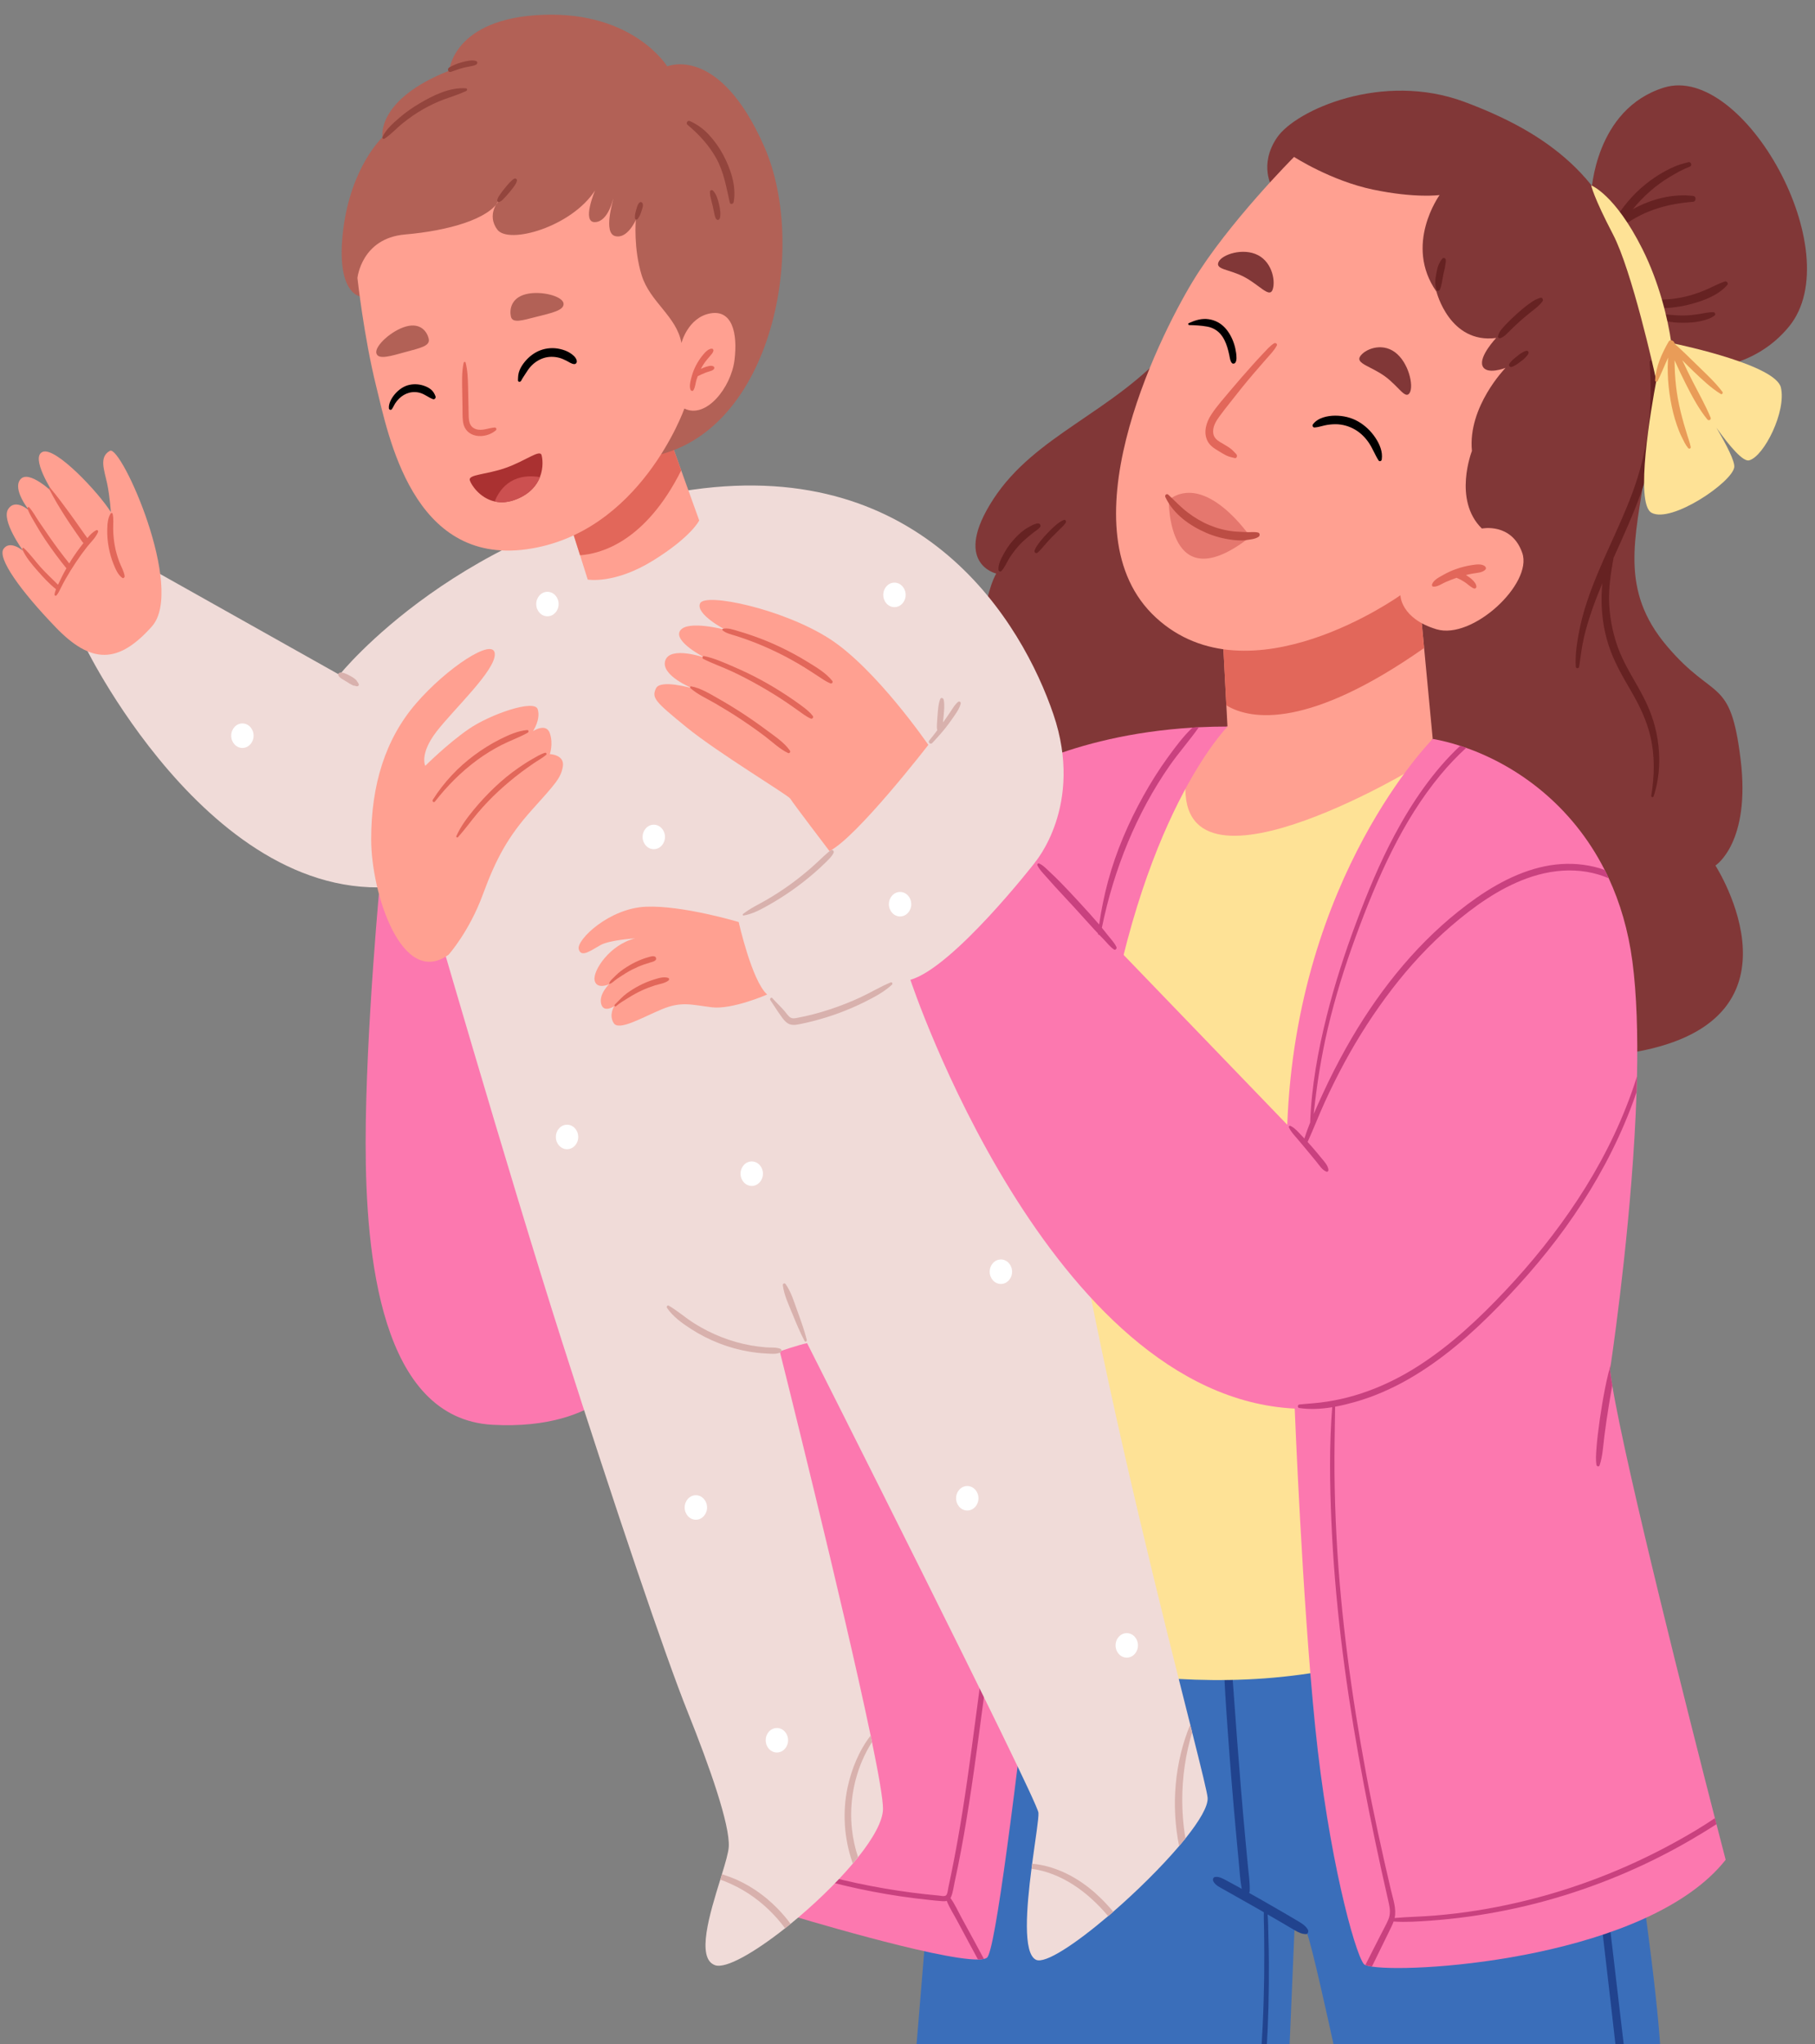 <svg width="119" height="134" viewBox="0 0 119 134" fill="none" xmlns="http://www.w3.org/2000/svg">
<rect x="0" y="0" width="119" height="134" fill="#808080" stroke="none"/>
<g id="Product Image Container">
<g id="Icon Container">
<path id="Vector" d="M84.534 134.471L84.871 126.527L84.879 126.327C84.879 126.327 85.368 126.594 85.614 126.594C85.633 126.594 85.664 126.654 85.706 126.765C86.043 127.696 87.039 132.202 87.532 134.471H108.877C108.349 125.965 104.695 105.089 104.695 105.089L102.559 105.255L102.097 105.29L80.506 106.97L80.239 106.989L62.208 108.392L60.057 134.471H84.534Z" fill="#3A6EBA"/>
<path id="Vector_2" d="M80.208 123.852C80.463 123.998 80.721 124.14 80.976 124.284C81.5 124.579 82.023 124.874 82.546 125.173C82.651 125.233 82.756 125.295 82.863 125.356C82.851 125.759 82.876 126.167 82.88 126.568C82.888 127.091 82.89 127.613 82.892 128.136C82.895 129.194 82.88 130.254 82.846 131.312C82.814 132.366 82.76 133.419 82.691 134.472H83.039C83.158 132.526 83.205 130.575 83.193 128.627C83.19 128.046 83.18 127.467 83.161 126.888C83.147 126.43 83.15 125.961 83.111 125.5C83.432 125.685 83.753 125.869 84.073 126.058C84.326 126.206 84.58 126.354 84.833 126.506C84.846 126.514 84.858 126.52 84.87 126.527C85.117 126.672 85.337 126.784 85.624 126.792C85.656 126.792 85.684 126.784 85.705 126.766C85.78 126.709 85.797 126.573 85.747 126.492C85.585 126.227 85.356 126.09 85.106 125.941C84.853 125.791 84.599 125.641 84.346 125.493C83.826 125.189 83.305 124.889 82.783 124.59C82.488 124.421 82.191 124.255 81.896 124.089C81.92 124.055 81.936 124.013 81.938 123.963C81.954 123.414 81.871 122.863 81.818 122.317C81.763 121.75 81.71 121.183 81.657 120.617C81.555 119.511 81.458 118.404 81.366 117.297C81.182 115.068 81.019 112.839 80.858 110.607C80.772 109.39 80.666 108.18 80.504 106.97C80.499 106.934 80.495 106.894 80.49 106.857C80.466 106.677 80.245 106.711 80.24 106.884C80.238 106.919 80.238 106.954 80.238 106.99C80.185 109.196 80.35 111.4 80.506 113.598C80.664 115.829 80.848 118.058 81.052 120.284C81.108 120.896 81.166 121.507 81.224 122.118C81.279 122.681 81.307 123.266 81.416 123.824C81.36 123.792 81.302 123.76 81.245 123.728C80.989 123.587 80.731 123.446 80.472 123.308C80.229 123.179 79.951 123.004 79.673 123.043C79.536 123.063 79.491 123.215 79.554 123.335C79.69 123.589 79.978 123.721 80.208 123.852Z" fill="#21438E"/>
<path id="Vector_3" d="M103.547 114.14C104.254 119.694 104.91 125.257 105.551 130.82C105.691 132.035 105.827 133.251 105.967 134.466H106.512C106.404 133.551 106.295 132.637 106.189 131.725C105.861 128.902 105.529 126.08 105.188 123.26C104.851 120.471 104.513 117.683 104.153 114.896C103.821 112.303 103.461 109.714 102.957 107.153C102.833 106.519 102.702 105.884 102.559 105.25L102.097 105.285C102.182 105.656 102.262 106.03 102.337 106.405C102.854 108.96 103.217 111.549 103.547 114.14Z" fill="#21438E"/>
</g>
<g id="Icon Container_2">
<path id="Vector_4" d="M83.42 12.301C83.42 12.301 82.502 10.829 83.725 9.022C84.949 7.215 90.637 4.672 96.019 6.68C101.401 8.688 105.499 11.632 107.089 17.79C108.679 23.947 108.557 26.222 107.884 30.773C107.211 35.324 106.171 38.67 109.29 42.351C112.41 46.031 113.449 44.291 114.122 49.779C114.795 55.267 112.471 56.739 112.471 56.739C112.471 56.739 119.198 67.18 106.661 69.053C94.123 70.927 64.277 53.527 64.277 53.527C64.277 53.527 63.42 41.079 65.316 37.599C65.316 37.599 62.381 36.93 65.133 32.714C67.885 28.497 72.9 27.092 76.753 22.742C80.606 18.391 83.42 12.301 83.42 12.301Z" fill="#813737"/>
<path id="Vector_5" d="M104.336 12.633C104.336 12.633 104.551 7.147 109.106 5.739C114.305 4.133 121.271 16.538 117.302 21.4C113.204 26.419 105.131 23.34 105.131 23.34L104.336 12.633Z" fill="#813737"/>
<path id="Vector_6" d="M101.02 19.521C100.721 19.59 100.458 19.765 100.205 19.951C99.944 20.143 99.695 20.357 99.451 20.574C99.212 20.788 98.979 21.01 98.756 21.244C98.543 21.468 98.296 21.713 98.215 22.035C98.191 22.132 98.293 22.195 98.366 22.17C98.64 22.076 98.859 21.811 99.068 21.608C99.292 21.392 99.517 21.177 99.75 20.973C99.977 20.773 100.211 20.585 100.446 20.398C100.69 20.205 100.948 20.011 101.134 19.752C101.197 19.664 101.135 19.496 101.02 19.521Z" fill="#662222"/>
<path id="Vector_7" d="M94.792 17.038C94.784 16.935 94.661 16.866 94.585 16.937C94.516 17.003 94.464 17.072 94.422 17.16C94.388 17.231 94.346 17.299 94.317 17.372C94.249 17.544 94.209 17.731 94.174 17.913C94.107 18.259 94.057 18.641 94.177 18.977C94.216 19.089 94.361 19.09 94.407 18.984C94.537 18.679 94.561 18.339 94.629 18.013C94.662 17.856 94.7 17.701 94.735 17.545C94.753 17.467 94.754 17.389 94.771 17.311C94.792 17.219 94.799 17.131 94.792 17.038Z" fill="#662222"/>
<path id="Vector_8" d="M100.093 22.996C100.038 23.007 99.978 23.017 99.927 23.044C99.896 23.061 99.865 23.082 99.834 23.101C99.832 23.102 99.823 23.107 99.819 23.109C99.808 23.114 99.796 23.119 99.785 23.125C99.675 23.181 99.573 23.265 99.475 23.344C99.296 23.489 99.095 23.638 98.967 23.841C98.894 23.958 98.99 24.09 99.11 24.054C99.328 23.99 99.525 23.83 99.711 23.693C99.808 23.622 99.911 23.547 99.993 23.454C100.029 23.414 100.057 23.389 100.101 23.344C100.147 23.295 100.178 23.235 100.21 23.175C100.253 23.094 100.174 22.98 100.093 22.996Z" fill="#662222"/>
<path id="Vector_9" d="M108.74 48.922C108.622 47.785 108.288 46.75 107.781 45.752C107.279 44.764 106.657 43.848 106.225 42.818C105.802 41.81 105.564 40.712 105.507 39.605C105.454 38.568 105.612 37.578 105.79 36.576C105.818 36.513 105.846 36.45 105.875 36.387C106.985 33.93 108.111 31.484 108.502 28.747C108.619 27.926 108.672 27.089 108.664 26.259C108.655 25.402 108.541 24.567 108.374 23.731C108.345 23.584 108.143 23.596 108.156 23.754C108.269 25.239 108.242 26.772 108.048 28.248C107.862 29.657 107.508 31.013 107.019 32.331C106.119 34.758 104.854 37.007 104.041 39.476C103.819 40.149 103.634 40.841 103.506 41.543C103.377 42.249 103.272 42.975 103.315 43.696C103.323 43.836 103.517 43.84 103.537 43.704C103.632 43.061 103.704 42.416 103.851 41.784C103.995 41.162 104.184 40.557 104.392 39.957C104.594 39.373 104.821 38.801 105.06 38.234C105.034 38.485 105.017 38.736 105.01 38.984C104.976 40.094 105.12 41.202 105.453 42.252C105.793 43.331 106.353 44.292 106.91 45.248C107.47 46.209 107.958 47.193 108.215 48.305C108.511 49.592 108.473 50.866 108.266 52.163C108.251 52.256 108.38 52.302 108.412 52.211C108.772 51.184 108.854 50.008 108.74 48.922Z" fill="#662222"/>
<path id="Vector_10" d="M68.063 34.31C67.889 34.322 67.746 34.395 67.592 34.475C67.434 34.557 67.282 34.642 67.137 34.749C66.861 34.952 66.611 35.205 66.383 35.469C66.154 35.736 65.961 36.027 65.79 36.342C65.634 36.63 65.439 37.003 65.461 37.349C65.467 37.44 65.582 37.508 65.65 37.44C65.868 37.22 65.996 36.884 66.162 36.616C66.338 36.335 66.538 36.067 66.753 35.821C66.959 35.584 67.19 35.377 67.428 35.181C67.555 35.077 67.681 34.967 67.813 34.871C67.947 34.773 68.073 34.689 68.188 34.562C68.279 34.461 68.175 34.302 68.063 34.31Z" fill="#662222"/>
<path id="Vector_11" d="M69.747 34.085C69.543 34.166 69.35 34.314 69.18 34.461C69.002 34.615 68.835 34.781 68.672 34.954C68.518 35.117 68.365 35.286 68.224 35.464C68.076 35.652 67.924 35.843 67.835 36.073C67.787 36.196 67.919 36.314 68.019 36.235C68.196 36.096 68.336 35.91 68.486 35.739C68.632 35.572 68.778 35.406 68.931 35.248C69.084 35.09 69.241 34.936 69.398 34.783C69.562 34.625 69.739 34.461 69.872 34.272C69.939 34.177 69.85 34.044 69.747 34.085Z" fill="#662222"/>
<path id="Vector_12" d="M111.026 12.847C109.672 12.682 108.28 13.043 107.054 13.715C107.399 13.289 107.777 12.896 108.187 12.538C108.577 12.197 108.994 11.889 109.431 11.625C109.862 11.364 110.328 11.099 110.793 10.923C110.969 10.856 110.865 10.579 110.691 10.632C110.428 10.711 110.162 10.769 109.904 10.871C109.67 10.964 109.441 11.077 109.217 11.197C108.748 11.449 108.301 11.745 107.881 12.084C107.041 12.763 106.322 13.626 105.768 14.592C105.613 14.863 105.875 15.235 106.143 15.019C106.846 14.455 107.624 14.022 108.455 13.733C109.297 13.44 110.135 13.3 111.015 13.227C111.211 13.211 111.226 12.871 111.026 12.847Z" fill="#662222"/>
<path id="Vector_13" d="M113.09 18.452C112.701 18.578 112.326 18.785 111.95 18.951C111.568 19.12 111.175 19.264 110.776 19.375C110.388 19.483 109.99 19.555 109.592 19.601C109.212 19.644 108.755 19.592 108.42 19.811C108.358 19.852 108.36 19.966 108.416 20.01C108.74 20.264 109.227 20.198 109.607 20.164C110.054 20.124 110.494 20.037 110.928 19.918C111.729 19.698 112.661 19.355 113.245 18.684C113.347 18.568 113.207 18.414 113.09 18.452Z" fill="#662222"/>
<path id="Vector_14" d="M112.333 20.463C112.02 20.461 111.698 20.545 111.387 20.59C111.08 20.636 110.773 20.672 110.463 20.68C110.148 20.688 109.835 20.672 109.522 20.64C109.222 20.608 108.909 20.556 108.607 20.595C108.553 20.602 108.526 20.684 108.573 20.722C109.084 21.137 109.86 21.162 110.471 21.156C110.813 21.153 111.161 21.128 111.497 21.053C111.809 20.983 112.147 20.889 112.412 20.689C112.514 20.613 112.438 20.464 112.333 20.463Z" fill="#662222"/>
</g>
<g id="Icon Container_3">
<path id="Vector_15" d="M93.934 48.423C93.934 48.423 90.346 55.117 83.985 57.257C77.625 59.4 71.673 50.832 80.478 47.62L80.406 46.237L80.152 41.373L92.956 38.073L93.372 42.483L93.934 48.423Z" fill="#FFA091"/>
<path id="Vector_16" d="M93.369 42.482C85.858 47.754 82.043 47.238 80.403 46.237L80.15 41.373L92.953 38.073L93.369 42.482Z" fill="#E2675A"/>
</g>
<path id="Vector_17" d="M64.821 107.723C64.821 107.723 78.398 112.676 91.364 108.393L92.343 50.57C92.343 50.57 75.218 60.743 78.031 49.499C78.031 49.499 72.772 55.389 70.815 69.844C68.858 84.3 64.821 107.723 64.821 107.723Z" fill="#FEE296"/>
<path id="Vector_18" d="M80.486 47.629C80.486 47.629 74.615 53.519 72.29 69.715C69.966 85.91 65.809 127.538 64.708 128.339C64.661 128.375 64.595 128.399 64.511 128.419C64.408 128.442 64.277 128.454 64.124 128.456C61.462 128.489 51.742 125.529 51.742 125.529L51.54 122.527L51.517 122.195L48.928 83.635L65.441 51.244C65.441 51.244 69.979 48.196 78.204 47.698C78.34 47.689 78.477 47.682 78.616 47.675C79.219 47.645 79.844 47.629 80.486 47.629Z" fill="#FC78AF"/>
<path id="Vector_19" d="M65.853 102.255C65.821 102.61 65.768 102.954 65.711 103.306C65.484 104.715 65.232 106.121 65.024 107.533C64.816 108.948 64.627 110.366 64.44 111.784C64.064 114.619 63.692 117.455 63.2 120.268C63.077 120.964 62.95 121.658 62.808 122.351C62.739 122.697 62.666 123.041 62.59 123.386C62.522 123.697 62.482 124.052 62.361 124.343C62.348 124.373 62.334 124.401 62.317 124.426C62.612 124.832 62.83 125.332 63.072 125.771C63.347 126.271 63.62 126.771 63.891 127.271C64.096 127.652 64.302 128.034 64.507 128.413C64.404 128.436 64.273 128.449 64.12 128.451C63.942 128.122 63.763 127.793 63.586 127.463C63.308 126.949 63.032 126.434 62.758 125.918C62.532 125.494 62.252 125.067 62.072 124.609C61.994 124.634 61.909 124.639 61.818 124.634C61.512 124.616 61.205 124.579 60.9 124.547C60.285 124.484 59.67 124.406 59.059 124.316C56.583 123.951 54.135 123.37 51.741 122.589C51.673 122.566 51.604 122.545 51.536 122.522L51.513 122.19C51.888 122.313 52.265 122.432 52.643 122.545C54.98 123.243 57.365 123.753 59.772 124.067C60.361 124.143 60.952 124.208 61.542 124.262C61.672 124.274 61.904 124.341 62.022 124.253C62.023 124.251 62.026 124.249 62.028 124.248C62.042 124.235 62.057 124.219 62.068 124.2C62.136 124.076 62.147 123.882 62.178 123.743C62.25 123.411 62.32 123.08 62.386 122.748C62.662 121.392 62.904 120.03 63.12 118.662C63.554 115.922 63.895 113.167 64.265 110.416C64.449 109.042 64.641 107.668 64.855 106.298C64.964 105.598 65.076 104.901 65.201 104.205C65.322 103.525 65.445 102.845 65.65 102.188C65.692 102.055 65.866 102.129 65.853 102.255Z" fill="#C9417F"/>
<path id="Vector_20" d="M24.951 57.395C24.951 57.395 23.973 67.568 23.973 74.93C23.973 82.291 24.951 92.999 32.29 93.401C39.63 93.802 41.464 89.653 41.464 89.653L31.19 57.797L24.951 57.395Z" fill="#FC78AF"/>
<path id="Vector_21" d="M77.726 120.516C77.595 120.679 77.456 120.847 77.311 121.016C76.129 122.406 74.535 123.978 72.989 125.324C72.877 125.421 72.766 125.516 72.655 125.61C70.51 127.436 68.518 128.762 67.923 128.472C67.053 128.05 67.301 125.055 67.63 122.501C67.643 122.392 67.658 122.282 67.672 122.175C67.887 120.557 68.116 119.176 68.085 118.835C68.005 117.943 52.918 88.051 52.918 88.051C52.429 88.139 51.125 88.586 51.125 88.586C51.125 88.586 55.29 105.168 57.085 113.781C57.116 113.925 57.145 114.067 57.174 114.206C57.616 116.359 57.893 117.954 57.893 118.568C57.893 119.372 57.246 120.514 56.262 121.749C56.152 121.886 56.037 122.026 55.918 122.165C54.78 123.513 53.289 124.935 51.833 126.12C51.712 126.219 51.593 126.316 51.471 126.411C49.467 127.995 47.595 129.076 46.885 128.829C45.621 128.391 46.539 125.431 47.224 123.22C47.261 123.098 47.298 122.98 47.332 122.863C47.571 122.086 47.76 121.434 47.781 121.065C47.863 119.638 46.557 115.891 45.09 112.231C43.621 108.574 40.36 98.937 36.854 87.96C33.347 76.984 27.802 57.8 27.802 57.8C14.674 61.012 5.621 42.453 5.621 42.453L10.189 37.455L22.258 44.236C22.258 44.236 30.248 34.242 45.416 32.102C60.584 29.959 67.027 40.845 69.065 46.825C71.104 52.803 67.842 56.551 67.842 56.551C67.842 56.551 68.402 68.479 70.941 82.026C73.11 93.606 76.338 106.302 78.037 113.054V113.056C78.081 113.229 78.123 113.399 78.165 113.565C78.77 115.975 79.154 117.529 79.177 117.854C79.217 118.406 78.639 119.377 77.726 120.516Z" fill="#F0DBD8"/>
<path id="Vector_22" d="M48.433 60.444C48.433 60.444 49.289 64.292 50.298 65.196C50.298 65.196 48.005 66.2 46.66 66.032C45.314 65.865 44.672 65.631 43.387 66.166C42.103 66.701 40.574 67.605 40.238 67.07C39.901 66.534 40.268 65.965 40.268 65.965C40.268 65.965 39.565 66.434 39.412 65.798C39.259 65.162 39.932 64.526 39.932 64.526C39.932 64.526 39.106 64.894 38.984 64.259C38.862 63.623 39.993 61.916 41.644 61.515C41.644 61.515 39.993 61.615 39.381 61.95C38.77 62.285 38.097 62.82 37.944 62.218C37.791 61.615 39.932 59.541 42.348 59.44C44.764 59.34 48.433 60.444 48.433 60.444Z" fill="#FFA091"/>
<path id="Vector_23" d="M29.412 62.586C29.412 62.586 30.758 61.08 31.645 58.671C32.531 56.261 33.327 54.823 34.855 53.116C36.384 51.41 36.782 51.008 36.904 50.239C37.027 49.469 36.048 49.435 36.048 49.435C36.048 49.435 36.292 48.766 36.048 48.064C35.803 47.361 34.947 47.93 34.947 47.93C34.947 47.93 35.467 47.16 35.253 46.491C35.039 45.821 32.134 46.825 30.727 47.796C29.32 48.766 27.883 50.205 27.883 50.205C27.883 50.205 27.486 49.435 28.617 47.963C29.749 46.491 32.532 43.914 32.44 42.843C32.348 41.773 29.29 43.78 27.272 46.123C25.253 48.465 24.336 51.477 24.336 55.023C24.336 58.571 26.354 64.794 29.412 62.586Z" fill="#FFA091"/>
<path id="Vector_24" d="M113.143 121.919C108.126 128.267 93.04 129.383 89.953 128.922C89.762 128.893 89.617 128.858 89.523 128.819C89.47 128.796 89.433 128.773 89.413 128.747C88.802 127.943 87.09 121.653 86.232 113.22C85.377 104.787 84.888 92.34 84.888 92.34C68.742 91.536 59.69 64.231 59.69 64.231C62.502 63.428 67.845 56.558 67.845 56.558L68.038 56.759L73.218 62.131L84.399 73.734C85.011 57.406 93.939 48.438 93.939 48.438C94.523 48.543 95.127 48.696 95.742 48.895C95.872 48.935 96.003 48.98 96.134 49.028C99.478 50.207 103.054 52.773 105.214 57.035C105.306 57.213 105.393 57.395 105.478 57.579C106.214 59.168 106.757 60.978 107.028 63.027C107.315 65.194 107.386 67.817 107.33 70.564C107.33 70.566 107.33 70.566 107.33 70.566C107.322 70.909 107.312 71.255 107.301 71.603C107.05 79.276 105.887 87.573 105.616 89.419C105.616 89.419 105.616 89.421 105.616 89.422C105.579 89.666 105.559 89.797 105.559 89.797C105.591 90.083 105.643 90.429 105.709 90.83C106.649 96.46 110.772 112.708 112.439 119.196C112.475 119.332 112.509 119.463 112.541 119.59C112.917 121.049 113.143 121.919 113.143 121.919Z" fill="#FC78AF"/>
<path id="Vector_25" d="M84.846 10.287C84.846 10.287 87.251 11.849 90.024 12.429C92.796 13.009 94.387 12.786 94.387 12.786C94.387 12.786 92.022 16.043 94.183 19.121C94.183 19.121 95.039 22.557 98.097 22.155C98.097 22.155 96.955 23.36 97.2 23.984C97.444 24.609 98.708 24.118 98.708 24.118C98.708 24.118 96.221 26.661 96.507 29.561C96.507 29.561 95.243 32.774 97.159 34.648C97.159 34.648 99.116 34.246 99.809 36.254C100.502 38.261 96.547 41.964 94.182 41.251C91.818 40.537 91.818 39.02 91.818 39.02C91.818 39.02 81.91 46.114 75.794 40.492C69.678 34.871 75.875 22.289 78.199 18.452C80.524 14.615 84.846 10.287 84.846 10.287Z" fill="#FFA091"/>
<path id="Vector_26" d="M54.383 55.791C54.383 55.791 51.937 52.579 51.815 52.356C51.692 52.133 47.085 49.367 45.005 47.671C42.926 45.976 42.722 45.753 43.007 45.128C43.293 44.504 45.413 45.128 45.413 45.128C45.413 45.128 43.293 44.281 43.619 43.299C43.945 42.318 46.228 43.12 46.228 43.12C46.228 43.12 44.108 42.05 44.598 41.336C45.087 40.622 47.574 41.291 47.574 41.291C47.574 41.291 45.576 40.265 45.902 39.551C46.228 38.837 51.325 39.908 54.383 41.871C57.441 43.834 60.866 48.831 60.866 48.831C60.866 48.831 56.177 54.899 54.383 55.791Z" fill="#FFA091"/>
<path id="Vector_27" d="M23.519 44.841C23.491 44.782 23.463 44.729 23.42 44.681C23.415 44.675 23.414 44.673 23.413 44.673C23.396 44.646 23.388 44.619 23.367 44.596C23.344 44.569 23.318 44.549 23.292 44.526C23.191 44.435 23.072 44.369 22.956 44.304C22.85 44.247 22.746 44.193 22.634 44.152C22.572 44.129 22.511 44.108 22.447 44.095C22.413 44.088 22.38 44.086 22.346 44.085C22.291 44.083 22.257 44.101 22.209 44.132C22.174 44.154 22.169 44.206 22.179 44.244C22.218 44.39 22.364 44.467 22.476 44.539C22.575 44.602 22.675 44.66 22.775 44.72C22.874 44.78 22.969 44.849 23.074 44.896C23.1 44.908 23.124 44.924 23.15 44.934C23.181 44.95 23.214 44.955 23.248 44.952C23.256 44.952 23.26 44.952 23.263 44.952C23.287 44.96 23.32 44.977 23.331 44.979C23.357 44.985 23.383 44.987 23.408 44.99C23.476 44.997 23.557 44.921 23.519 44.841Z" fill="#D8B1AD"/>
<path id="Vector_28" d="M54.501 55.728C54.377 55.788 54.273 55.899 54.166 55.989C54.047 56.088 53.934 56.199 53.821 56.305C53.609 56.503 53.398 56.701 53.181 56.891C52.719 57.293 52.24 57.673 51.746 58.028C51.256 58.38 50.75 58.705 50.231 59.005C49.721 59.301 49.185 59.545 48.717 59.916C48.677 59.947 48.702 60.026 48.753 60.017C49.333 59.922 49.865 59.63 50.385 59.339C50.914 59.042 51.43 58.716 51.93 58.364C52.437 58.008 52.927 57.624 53.399 57.214C53.634 57.009 53.868 56.8 54.09 56.578C54.282 56.387 54.54 56.162 54.656 55.906C54.701 55.804 54.597 55.683 54.501 55.728Z" fill="#D8B1AD"/>
<path id="Vector_29" d="M62.821 46.009C62.624 46.168 62.49 46.393 62.348 46.61C62.199 46.836 62.046 47.058 61.888 47.276C61.868 47.303 61.848 47.331 61.828 47.358C61.843 47.214 61.857 47.071 61.869 46.927C61.897 46.586 61.943 46.21 61.874 45.874C61.85 45.755 61.695 45.699 61.643 45.833C61.518 46.155 61.5 46.53 61.471 46.876C61.457 47.047 61.445 47.218 61.435 47.389C61.425 47.553 61.416 47.714 61.452 47.872C61.282 48.1 61.109 48.325 60.928 48.541C60.818 48.671 61.01 48.828 61.121 48.71C61.487 48.318 61.844 47.927 62.167 47.492C62.323 47.282 62.475 47.068 62.621 46.85C62.774 46.624 62.926 46.396 62.988 46.121C63.011 46.02 62.891 45.952 62.821 46.009Z" fill="#D8B1AD"/>
<path id="Vector_30" d="M58.402 64.4C57.731 64.674 57.098 65.061 56.439 65.369C55.776 65.679 55.096 65.944 54.406 66.172C53.709 66.403 53.001 66.587 52.284 66.723C52.128 66.752 51.959 66.793 51.815 66.697C51.666 66.598 51.548 66.407 51.43 66.271C51.174 65.978 50.894 65.716 50.634 65.429C50.562 65.35 50.445 65.477 50.506 65.564C50.7 65.84 50.872 66.132 51.068 66.408C51.233 66.64 51.405 66.925 51.641 67.079C51.873 67.229 52.14 67.193 52.394 67.145C52.69 67.089 52.984 67.02 53.277 66.946C54.456 66.648 55.601 66.227 56.702 65.677C57.317 65.37 57.959 65.033 58.479 64.553C58.547 64.491 58.491 64.364 58.402 64.4Z" fill="#D8B1AD"/>
<path id="Vector_31" d="M52.896 87.828C52.729 87.184 52.508 86.566 52.281 85.945C52.065 85.352 51.868 84.681 51.505 84.175C51.447 84.094 51.313 84.14 51.326 84.251C51.405 84.898 51.711 85.529 51.951 86.122C52.198 86.731 52.45 87.334 52.754 87.913C52.803 88.007 52.919 87.918 52.896 87.828Z" fill="#D8B1AD"/>
<path id="Vector_32" d="M51.169 88.422C50.877 88.306 50.523 88.352 50.215 88.325C49.883 88.296 49.551 88.256 49.221 88.197C48.568 88.081 47.925 87.897 47.302 87.654C46.683 87.412 46.086 87.109 45.516 86.75C44.945 86.391 44.423 85.927 43.843 85.59C43.761 85.542 43.682 85.663 43.733 85.739C44.123 86.318 44.736 86.751 45.296 87.114C45.889 87.499 46.52 87.817 47.169 88.069C47.815 88.319 48.482 88.501 49.159 88.613C49.489 88.668 49.822 88.708 50.156 88.723C50.47 88.738 50.866 88.8 51.162 88.663C51.252 88.623 51.271 88.462 51.169 88.422Z" fill="#D8B1AD"/>
<path id="Vector_33" d="M51.835 126.119C51.714 126.218 51.594 126.315 51.473 126.411C50.811 125.508 49.993 124.736 49.086 124.141C48.586 123.813 48.053 123.541 47.506 123.322C47.413 123.285 47.319 123.251 47.225 123.22C47.263 123.098 47.3 122.98 47.334 122.863C47.508 122.918 47.681 122.978 47.847 123.04C49.004 123.469 50.082 124.193 50.971 125.106C51.281 125.422 51.57 125.759 51.835 126.119Z" fill="#D8B1AD"/>
<path id="Vector_34" d="M56.523 115.434C55.929 116.833 55.691 118.394 55.86 119.927C55.928 120.547 56.063 121.156 56.257 121.744C56.147 121.882 56.033 122.022 55.913 122.161C55.9 122.122 55.887 122.083 55.874 122.046C55.345 120.505 55.229 118.799 55.568 117.191C55.826 115.969 56.331 114.747 57.08 113.776C57.111 113.921 57.14 114.062 57.169 114.201C56.925 114.594 56.706 115.003 56.523 115.434Z" fill="#D8B1AD"/>
<path id="Vector_35" d="M72.995 125.329C72.883 125.426 72.772 125.521 72.66 125.615C71.314 124.015 69.603 122.777 67.636 122.507C67.649 122.397 67.664 122.288 67.678 122.18C68.035 122.208 68.388 122.272 68.737 122.371C70.033 122.733 71.201 123.48 72.191 124.455C72.472 124.73 72.74 125.023 72.995 125.329Z" fill="#D8B1AD"/>
<path id="Vector_36" d="M77.882 114.639C77.553 116.114 77.442 117.659 77.56 119.173C77.594 119.623 77.648 120.072 77.724 120.517C77.594 120.679 77.455 120.847 77.309 121.017C76.77 118.35 77.014 115.538 78.036 113.057C78.079 113.23 78.121 113.4 78.163 113.566C78.055 113.921 77.963 114.279 77.882 114.639Z" fill="#D8B1AD"/>
<path id="Vector_37" d="M35.735 49.349C35.424 49.441 35.121 49.635 34.836 49.797C34.55 49.96 34.273 50.143 34.002 50.331C33.45 50.713 32.929 51.14 32.436 51.608C31.95 52.07 31.488 52.564 31.057 53.087C30.633 53.602 30.2 54.181 29.922 54.808C29.889 54.883 29.982 54.931 30.029 54.879C30.478 54.382 30.876 53.822 31.308 53.308C31.74 52.795 32.202 52.312 32.689 51.862C33.17 51.419 33.672 51 34.19 50.609C34.444 50.418 34.705 50.238 34.965 50.056C35.239 49.865 35.548 49.705 35.804 49.488C35.873 49.43 35.812 49.326 35.735 49.349Z" fill="#E2675A"/>
<path id="Vector_38" d="M34.565 47.858C33.946 47.908 33.324 48.191 32.762 48.474C32.184 48.766 31.627 49.115 31.1 49.505C30.042 50.288 29.107 51.276 28.379 52.426C28.315 52.528 28.442 52.643 28.517 52.547C29.324 51.511 30.246 50.591 31.279 49.829C31.791 49.451 32.329 49.121 32.889 48.835C33.451 48.547 34.054 48.341 34.602 48.031C34.681 47.987 34.663 47.85 34.565 47.858Z" fill="#E2675A"/>
<path id="Vector_39" d="M42.941 62.71C42.81 62.654 42.674 62.703 42.542 62.738C42.391 62.778 42.244 62.827 42.098 62.883C41.815 62.993 41.537 63.123 41.273 63.281C41.021 63.431 40.767 63.595 40.542 63.79C40.42 63.895 40.309 64.015 40.193 64.126C40.094 64.22 39.988 64.315 39.943 64.454C39.934 64.481 39.955 64.503 39.979 64.496C40.102 64.462 40.2 64.367 40.3 64.285C40.417 64.187 40.543 64.108 40.67 64.026C40.919 63.864 41.164 63.704 41.427 63.571C41.678 63.444 41.933 63.329 42.196 63.236C42.335 63.187 42.476 63.143 42.617 63.101C42.752 63.06 42.889 63.041 42.991 62.931C43.05 62.867 43.013 62.741 42.941 62.71Z" fill="#E2675A"/>
<path id="Vector_40" d="M43.821 64.111C43.534 64.005 43.18 64.12 42.9 64.206C42.573 64.306 42.257 64.435 41.95 64.592C41.657 64.743 41.375 64.916 41.106 65.111C40.812 65.324 40.571 65.598 40.312 65.855C40.254 65.912 40.322 66.019 40.385 65.964C40.636 65.746 40.924 65.585 41.2 65.411C41.482 65.234 41.771 65.073 42.07 64.934C42.355 64.803 42.648 64.69 42.944 64.596C43.228 64.506 43.594 64.466 43.836 64.272C43.885 64.234 43.883 64.135 43.821 64.111Z" fill="#E2675A"/>
<path id="Vector_41" d="M51.79 49.206C51.405 48.659 50.813 48.279 50.298 47.893C49.785 47.509 49.262 47.141 48.728 46.792C48.188 46.438 47.637 46.101 47.077 45.785C46.528 45.475 45.929 45.102 45.314 44.994C45.255 44.984 45.221 45.068 45.267 45.109C45.737 45.529 46.337 45.789 46.87 46.099C47.427 46.423 47.978 46.757 48.518 47.114C49.065 47.476 49.604 47.853 50.13 48.25C50.632 48.627 51.111 49.103 51.672 49.366C51.759 49.407 51.85 49.291 51.79 49.206Z" fill="#E2675A"/>
<path id="Vector_42" d="M53.291 46.935C53.084 46.661 52.795 46.442 52.527 46.245C52.247 46.038 51.962 45.839 51.673 45.648C51.102 45.27 50.518 44.913 49.92 44.588C49.322 44.263 48.708 43.971 48.087 43.703C47.463 43.434 46.819 43.143 46.158 43.007C46.057 42.986 46.016 43.147 46.108 43.193C46.711 43.499 47.352 43.718 47.965 44.004C48.57 44.285 49.161 44.595 49.745 44.924C50.335 45.258 50.916 45.61 51.483 45.991C51.767 46.182 52.048 46.38 52.328 46.579C52.593 46.767 52.868 46.983 53.164 47.108C53.255 47.146 53.361 47.029 53.291 46.935Z" fill="#E2675A"/>
<path id="Vector_43" d="M54.569 44.635C54.14 44.098 53.511 43.738 52.95 43.391C52.375 43.035 51.781 42.715 51.175 42.426C50.57 42.136 49.949 41.885 49.319 41.665C49.013 41.558 48.705 41.459 48.395 41.37C48.075 41.277 47.737 41.148 47.403 41.22C47.362 41.229 47.337 41.289 47.376 41.321C47.62 41.523 47.919 41.582 48.207 41.672C48.534 41.774 48.859 41.886 49.181 42.005C49.795 42.234 50.398 42.496 50.991 42.785C51.584 43.074 52.163 43.395 52.729 43.743C53.017 43.921 53.3 44.107 53.584 44.292C53.866 44.477 54.138 44.673 54.446 44.801C54.533 44.837 54.64 44.724 54.569 44.635Z" fill="#E2675A"/>
<path id="Vector_44" d="M76.686 50.195C74.512 53.313 73.025 56.996 72.243 60.82C72.382 60.989 72.517 61.161 72.653 61.332C72.842 61.572 73.068 61.802 73.2 62.085C73.245 62.18 73.127 62.304 73.043 62.247C72.795 62.085 72.598 61.827 72.391 61.61C72.288 61.502 72.183 61.394 72.08 61.288C72.031 61.29 71.983 61.255 71.986 61.188C71.898 61.096 71.809 61.002 71.723 60.908C71.302 60.451 70.889 59.985 70.468 59.524C70.038 59.056 69.603 58.593 69.171 58.123C68.968 57.901 68.766 57.676 68.568 57.447C68.376 57.228 68.137 56.998 68.017 56.721C67.985 56.645 68.068 56.58 68.129 56.605C68.392 56.716 68.623 56.97 68.834 57.166C69.071 57.385 69.3 57.609 69.528 57.841C69.962 58.282 70.385 58.74 70.806 59.197C71.232 59.66 71.655 60.124 72.065 60.605C72.206 59.649 72.394 58.712 72.646 57.777C73.177 55.81 73.994 53.917 74.969 52.169C75.458 51.291 75.993 50.441 76.578 49.636C77.073 48.954 77.587 48.262 78.193 47.691C78.329 47.683 78.466 47.675 78.605 47.669C77.997 48.537 77.295 49.323 76.686 50.195Z" fill="#C9417F"/>
<path id="Vector_45" d="M105.475 57.574C105.252 57.482 105.027 57.397 104.796 57.329C104.297 57.18 103.782 57.097 103.267 57.071C102.189 57.015 101.108 57.216 100.088 57.589C98.271 58.255 96.628 59.423 95.131 60.716C93.714 61.94 92.426 63.33 91.266 64.842C90.107 66.352 89.058 67.975 88.141 69.672C87.686 70.511 87.262 71.369 86.862 72.242C86.466 73.107 86.127 73.999 85.732 74.862C85.812 74.951 85.893 75.039 85.971 75.127C86.19 75.378 86.406 75.631 86.615 75.89C86.789 76.108 87.07 76.386 87.099 76.69C87.105 76.756 87.046 76.832 86.981 76.812C86.705 76.726 86.498 76.388 86.316 76.164C86.111 75.913 85.906 75.663 85.698 75.414C85.485 75.161 85.274 74.907 85.059 74.653C84.867 74.425 84.626 74.186 84.508 73.898C84.483 73.837 84.549 73.782 84.601 73.805C84.873 73.925 85.107 74.199 85.317 74.418C85.386 74.49 85.453 74.562 85.521 74.633C85.635 74.28 85.763 73.932 85.901 73.586C85.986 71.228 86.413 68.884 86.983 66.612C87.51 64.51 88.178 62.452 88.934 60.438C89.665 58.49 90.464 56.559 91.436 54.739C92.575 52.604 93.993 50.518 95.738 48.891C95.869 48.932 96 48.976 96.13 49.024C95.533 49.571 94.97 50.163 94.449 50.792C91.931 53.822 90.285 57.6 88.901 61.367C88.172 63.352 87.536 65.379 87.05 67.453C86.619 69.287 86.33 71.149 86.132 73.028C86.324 72.581 86.524 72.142 86.724 71.707C87.189 70.693 87.694 69.701 88.235 68.733C90.167 65.279 92.61 62.149 95.609 59.754C97.208 58.478 98.971 57.365 100.914 56.874C101.86 56.636 102.838 56.562 103.801 56.69C104.268 56.754 104.752 56.858 105.21 57.031C105.302 57.208 105.39 57.391 105.475 57.574Z" fill="#C9417F"/>
<path id="Vector_46" d="M112.54 119.583C111.969 119.954 111.386 120.309 110.799 120.649C107.795 122.389 104.59 123.719 101.293 124.621C99.646 125.072 97.978 125.409 96.294 125.644C95.455 125.76 94.611 125.849 93.766 125.909C92.973 125.965 92.166 126.02 91.371 125.965C91.296 126.179 91.191 126.38 91.093 126.582C90.956 126.862 90.819 127.143 90.681 127.424C90.436 127.918 90.197 128.418 89.952 128.914C89.761 128.886 89.616 128.851 89.523 128.812C89.858 128.134 90.21 127.463 90.549 126.792C90.709 126.475 90.886 126.165 91.025 125.838C91.179 125.474 91.138 125.13 91.053 124.748C90.895 124.04 90.731 123.332 90.576 122.622C89.477 117.598 88.525 112.524 87.918 107.397C87.618 104.849 87.4 102.288 87.292 99.722C87.186 97.24 87.147 94.727 87.346 92.25C86.624 92.368 85.89 92.41 85.181 92.302C85.06 92.285 85.07 92.085 85.188 92.073C85.488 92.041 85.785 92.018 86.085 91.993C88.556 91.789 90.907 90.89 93.036 89.517C95.131 88.166 96.997 86.425 98.733 84.574C100.449 82.746 102.039 80.775 103.438 78.645C104.861 76.482 106.069 74.146 106.96 71.663C107.092 71.297 107.215 70.93 107.329 70.559C107.321 70.901 107.311 71.248 107.3 71.596C107.171 71.974 107.036 72.346 106.892 72.717C105.935 75.195 104.666 77.519 103.197 79.673C101.734 81.819 100.053 83.788 98.27 85.618C96.474 87.46 94.531 89.161 92.341 90.413C91.227 91.049 90.054 91.563 88.837 91.907C88.415 92.025 87.98 92.135 87.537 92.216C87.52 93.623 87.484 95.033 87.495 96.442C87.507 97.895 87.552 99.351 87.631 100.802C87.91 105.998 88.619 111.159 89.566 116.257C90.044 118.825 90.604 121.375 91.198 123.913C91.333 124.487 91.572 125.135 91.438 125.734C92.319 125.658 93.204 125.647 94.085 125.573C95.023 125.495 95.957 125.384 96.887 125.234C100.215 124.697 103.481 123.733 106.603 122.359C108.167 121.67 109.693 120.88 111.173 119.994C111.601 119.738 112.022 119.468 112.439 119.189C112.474 119.325 112.508 119.456 112.54 119.583Z" fill="#C9417F"/>
<path id="Vector_47" d="M105.709 90.823C105.633 91.254 105.554 91.685 105.485 92.118C105.378 92.777 105.28 93.437 105.196 94.098C105.114 94.741 105.083 95.449 104.878 96.058C104.836 96.18 104.684 96.131 104.668 96.021C104.616 95.687 104.645 95.336 104.668 94.999C104.691 94.672 104.723 94.345 104.763 94.02C104.844 93.345 104.939 92.669 105.054 91.998C105.17 91.327 105.294 90.657 105.459 89.997C105.507 89.801 105.56 89.609 105.615 89.416C105.578 89.66 105.559 89.79 105.559 89.79C105.591 90.076 105.643 90.422 105.709 90.823Z" fill="#C9417F"/>
<g id="Icon Container_4">
<path id="Vector_48" d="M45.844 34.119C45.844 34.119 45.339 35.186 42.811 36.751C40.285 38.314 38.534 37.994 38.534 37.994L38.031 36.399L37.556 34.902L43.721 28.217L44.664 30.838L45.844 34.119Z" fill="#FFA091"/>
<path id="Vector_49" d="M44.664 30.838C42.307 35.539 39.365 36.311 38.031 36.399L37.556 34.902L43.721 28.217L44.664 30.838Z" fill="#E2675A"/>
</g>
<path id="Vector_50" d="M83.536 22.505C83.253 22.679 83.022 22.961 82.789 23.205C82.548 23.458 82.311 23.716 82.078 23.979C81.608 24.507 81.138 25.038 80.684 25.582C80.251 26.103 79.778 26.62 79.405 27.196C79.093 27.678 78.891 28.321 79.157 28.883C79.309 29.204 79.585 29.38 79.864 29.549C80.035 29.654 80.207 29.762 80.386 29.851C80.573 29.945 80.755 29.98 80.953 30.029C81.095 30.063 81.144 29.864 81.058 29.773C80.903 29.607 80.77 29.459 80.582 29.335C80.406 29.218 80.223 29.114 80.041 29.007C79.755 28.839 79.529 28.651 79.538 28.264C79.546 27.908 79.738 27.598 79.931 27.327C80.158 27.009 80.402 26.705 80.642 26.399C81.138 25.766 81.638 25.138 82.158 24.529C82.419 24.224 82.683 23.924 82.944 23.621C83.206 23.315 83.514 23.022 83.711 22.659C83.778 22.536 83.623 22.452 83.536 22.505Z" fill="#E2675A"/>
<path id="Vector_51" d="M97.399 37.329C97.446 37.275 97.425 37.187 97.38 37.141C97.17 36.931 96.749 37.009 96.491 37.047C96.161 37.095 95.828 37.18 95.51 37.29C95.2 37.396 94.904 37.528 94.617 37.694C94.375 37.834 93.992 38.01 93.891 38.31C93.871 38.369 93.898 38.447 93.962 38.455C94.234 38.488 94.534 38.266 94.78 38.158C95.016 38.054 95.258 37.962 95.501 37.878C95.548 37.899 95.595 37.919 95.637 37.938C95.762 37.995 95.882 38.064 95.999 38.139C96.029 38.158 96.021 38.152 96.051 38.173C96.08 38.193 96.108 38.213 96.136 38.234C96.192 38.276 96.246 38.321 96.301 38.363C96.361 38.409 96.417 38.455 96.481 38.493C96.544 38.531 96.597 38.574 96.671 38.582C96.745 38.59 96.801 38.532 96.798 38.452C96.793 38.276 96.645 38.118 96.533 38.008C96.418 37.894 96.28 37.8 96.146 37.718C96.133 37.711 96.12 37.705 96.108 37.697C96.26 37.66 96.414 37.627 96.57 37.599C96.829 37.551 97.208 37.55 97.399 37.329Z" fill="#E2675A"/>
<path id="Vector_52" d="M81.046 23.142C81.019 22.937 80.973 22.732 80.909 22.537C80.782 22.147 80.588 21.786 80.32 21.493C80.031 21.177 79.653 20.986 79.251 20.927C78.785 20.858 78.368 20.992 77.943 21.183C77.876 21.213 77.905 21.309 77.97 21.311C78.36 21.319 78.768 21.34 79.153 21.411C79.482 21.471 79.79 21.632 80.02 21.899C80.233 22.146 80.371 22.453 80.469 22.771C80.521 22.939 80.562 23.11 80.599 23.283C80.635 23.453 80.655 23.679 80.773 23.802C80.834 23.867 80.946 23.844 80.994 23.776C81.105 23.62 81.069 23.328 81.046 23.142Z" fill="black"/>
<path id="Vector_53" d="M90.175 28.694C89.884 28.258 89.503 27.896 89.068 27.642C88.599 27.369 88.066 27.247 87.536 27.249C87.05 27.251 86.408 27.377 86.083 27.815C86.016 27.904 86.087 28.031 86.187 28.025C86.41 28.012 86.635 27.933 86.855 27.886C87.083 27.836 87.32 27.811 87.553 27.81C88.006 27.808 88.455 27.935 88.853 28.169C89.208 28.378 89.514 28.681 89.753 29.035C89.996 29.396 90.15 29.817 90.383 30.181C90.442 30.273 90.577 30.233 90.593 30.126C90.673 29.611 90.448 29.102 90.175 28.694Z" fill="black"/>
<path id="Vector_54" d="M92.425 25.753C92.144 26.214 91.707 25.331 90.808 24.675C89.909 24.019 88.887 23.837 89.169 23.375C89.45 22.914 90.553 22.428 91.453 23.084C92.352 23.741 92.706 25.291 92.425 25.753Z" fill="#813737"/>
<path id="Vector_55" d="M79.89 17.181C79.672 17.681 80.588 17.639 81.564 18.148C82.54 18.657 83.206 19.524 83.424 19.024C83.642 18.523 83.458 17.237 82.483 16.728C81.507 16.219 80.108 16.68 79.89 17.181Z" fill="#813737"/>
<g id="Icon Container_5">
<path id="Vector_56" d="M23.596 19.425C23.596 19.425 21.987 19.214 22.502 15.058C23.017 10.902 25.077 9 25.077 9C25.077 9 24.626 6.535 29.454 4.633C29.454 4.633 29.711 1.181 35.634 0.97C41.556 0.759 43.745 4.351 43.745 4.351C43.745 4.351 47.157 2.872 50.118 9.634C53.079 16.396 50.504 28.935 42.264 29.991C34.025 31.047 23.596 19.425 23.596 19.425Z" fill="#B26156"/>
<path id="Vector_57" d="M41.686 14.42C41.686 14.42 41.525 16.287 42.072 18.048C42.619 19.809 44.357 20.725 44.679 22.486C44.679 22.486 45.098 20.83 46.546 20.549C47.995 20.267 48.381 21.817 48.156 23.613C47.93 25.409 46.289 27.487 44.872 26.782C44.872 26.782 41.976 34.989 34.508 36.01C27.041 37.032 25.464 28.544 24.66 25.303C23.855 22.063 23.436 18.224 23.436 18.224C23.436 18.224 23.694 15.618 26.558 15.371C29.423 15.125 32.062 14.35 32.706 13.152C32.706 13.152 31.869 14.068 32.609 15.055C33.35 16.041 37.469 14.878 39.015 12.483C39.015 12.483 38.114 14.597 39.015 14.561C39.916 14.526 40.206 12.941 40.206 13.047C40.206 13.152 39.53 15.266 40.334 15.477C41.139 15.688 41.686 14.42 41.686 14.42Z" fill="#FFA091"/>
<path id="Vector_58" d="M32.441 28.025C32.026 28.05 31.603 28.276 31.186 28.125C30.696 27.947 30.732 27.44 30.723 26.965C30.713 26.426 30.703 25.887 30.689 25.348C30.674 24.806 30.66 24.293 30.528 23.77C30.509 23.693 30.412 23.719 30.398 23.784C30.265 24.418 30.298 25.057 30.306 25.704C30.31 26.019 30.317 26.333 30.323 26.647C30.33 26.962 30.316 27.286 30.351 27.598C30.48 28.76 31.82 28.804 32.508 28.213C32.583 28.149 32.536 28.02 32.441 28.025Z" fill="#E2675A"/>
<path id="Vector_59" d="M46.775 24.018C46.719 23.989 46.667 23.975 46.603 23.979C46.551 23.982 46.501 23.99 46.45 24.003C46.337 24.032 46.226 24.064 46.118 24.109C46.061 24.133 46.005 24.159 45.95 24.187C45.951 24.184 45.953 24.18 45.954 24.178C46.063 23.965 46.197 23.767 46.345 23.585C46.424 23.488 46.504 23.391 46.587 23.297C46.664 23.209 46.751 23.117 46.774 22.994C46.785 22.936 46.742 22.863 46.686 22.858C46.449 22.841 46.212 23.115 46.067 23.291C45.896 23.5 45.749 23.73 45.623 23.974C45.499 24.213 45.406 24.463 45.337 24.727C45.273 24.966 45.178 25.31 45.274 25.551C45.305 25.629 45.413 25.663 45.463 25.583C45.587 25.386 45.601 25.102 45.67 24.877C45.693 24.803 45.721 24.732 45.748 24.659C45.906 24.586 46.063 24.507 46.225 24.445C46.318 24.409 46.41 24.376 46.505 24.349C46.611 24.318 46.712 24.293 46.795 24.211C46.85 24.155 46.85 24.057 46.775 24.018Z" fill="#E2675A"/>
<path id="Vector_60" d="M30.558 5.791C29.508 5.707 28.418 6.242 27.513 6.776C27.041 7.054 26.588 7.37 26.167 7.735C25.766 8.083 25.316 8.476 25.076 8.977C25.032 9.069 25.139 9.135 25.206 9.092C25.637 8.817 25.997 8.405 26.401 8.082C26.821 7.744 27.263 7.434 27.725 7.169C28.173 6.911 28.639 6.692 29.118 6.514C29.605 6.333 30.103 6.187 30.574 5.961C30.642 5.928 30.643 5.797 30.558 5.791Z" fill="#93453D"/>
<path id="Vector_61" d="M31.23 4.007C31.082 3.948 30.924 3.957 30.769 3.976C30.611 3.995 30.454 4.036 30.299 4.077C29.994 4.158 29.704 4.271 29.429 4.439C29.368 4.477 29.358 4.58 29.39 4.64C29.426 4.71 29.496 4.736 29.566 4.712C29.835 4.617 30.104 4.517 30.379 4.444C30.519 4.407 30.661 4.383 30.803 4.355C30.945 4.327 31.096 4.307 31.225 4.233C31.301 4.188 31.331 4.048 31.23 4.007Z" fill="#93453D"/>
<path id="Vector_62" d="M33.736 11.707C33.66 11.738 33.595 11.786 33.538 11.846C33.492 11.895 33.443 11.937 33.397 11.985C33.292 12.096 33.196 12.215 33.1 12.334C33.009 12.445 32.917 12.559 32.836 12.678C32.796 12.737 32.754 12.793 32.716 12.853C32.681 12.909 32.634 12.981 32.624 13.052C32.62 13.061 32.616 13.07 32.611 13.079C32.558 13.191 32.691 13.285 32.775 13.224C32.782 13.219 32.788 13.215 32.794 13.211C32.845 13.194 32.888 13.159 32.933 13.118C32.986 13.07 33.035 13.014 33.086 12.962C33.194 12.851 33.297 12.731 33.397 12.611C33.489 12.499 33.582 12.39 33.667 12.271C33.759 12.143 33.857 12.007 33.893 11.847C33.915 11.75 33.814 11.677 33.736 11.707Z" fill="#93453D"/>
<path id="Vector_63" d="M47.397 10.116C47.143 9.644 46.831 9.217 46.475 8.832C46.105 8.43 45.7 8.149 45.221 7.932C45.081 7.868 44.952 8.08 45.079 8.185C45.817 8.798 46.502 9.536 46.979 10.411C47.466 11.305 47.621 12.284 47.848 13.277C47.882 13.426 48.08 13.377 48.103 13.248C48.298 12.182 47.884 11.022 47.397 10.116Z" fill="#93453D"/>
<path id="Vector_64" d="M47.226 13.893C47.214 13.719 47.181 13.551 47.142 13.382C47.106 13.229 47.066 13.078 47.008 12.933C46.977 12.853 46.943 12.776 46.901 12.701C46.861 12.628 46.81 12.574 46.76 12.51C46.688 12.417 46.53 12.464 46.545 12.601C46.554 12.681 46.554 12.759 46.569 12.84C46.584 12.921 46.603 12.999 46.623 13.078C46.658 13.226 46.699 13.372 46.732 13.521C46.764 13.666 46.794 13.817 46.827 13.964C46.859 14.103 46.882 14.299 46.993 14.391C47.046 14.435 47.114 14.424 47.159 14.371C47.218 14.299 47.222 14.205 47.226 14.114C47.23 14.04 47.231 13.967 47.226 13.893Z" fill="#93453D"/>
<path id="Vector_65" d="M42.134 13.338C42.105 13.274 42.034 13.221 41.966 13.257C41.917 13.282 41.884 13.312 41.857 13.362C41.832 13.407 41.807 13.449 41.791 13.498C41.762 13.585 41.733 13.671 41.709 13.759C41.689 13.837 41.666 13.914 41.651 13.993C41.643 14.033 41.635 14.074 41.631 14.115C41.63 14.128 41.629 14.14 41.629 14.153C41.626 14.174 41.626 14.18 41.631 14.169C41.631 14.191 41.63 14.21 41.631 14.229C41.63 14.239 41.628 14.249 41.627 14.259C41.617 14.316 41.652 14.374 41.702 14.39C41.755 14.406 41.805 14.379 41.831 14.326C41.834 14.319 41.837 14.312 41.84 14.305C41.852 14.292 41.863 14.277 41.872 14.261C41.918 14.204 41.95 14.131 41.978 14.062C42.006 13.994 42.031 13.924 42.055 13.854C42.08 13.784 42.1 13.711 42.121 13.64C42.148 13.549 42.174 13.428 42.134 13.338Z" fill="#93453D"/>
<path id="Vector_66" d="M36.944 19.869C37.044 20.343 36.14 20.522 35.188 20.764C34.235 21.005 33.595 21.216 33.495 20.743C33.395 20.269 33.527 19.526 34.479 19.285C35.432 19.043 36.844 19.395 36.944 19.869Z" fill="#B26156"/>
<path id="Vector_67" d="M24.674 23.147C24.781 23.619 25.662 23.329 26.61 23.07C27.559 22.812 28.216 22.682 28.109 22.21C28.001 21.738 27.575 21.142 26.626 21.401C25.678 21.66 24.566 22.675 24.674 23.147Z" fill="#B26156"/>
<path id="Vector_68" d="M28.553 25.979C28.482 25.793 28.401 25.653 28.251 25.529C28.105 25.408 27.927 25.33 27.753 25.274C27.418 25.168 27.06 25.16 26.724 25.261C26.408 25.357 26.122 25.569 25.898 25.827C25.699 26.055 25.47 26.431 25.498 26.763C25.507 26.868 25.631 26.904 25.691 26.825C25.775 26.715 25.826 26.576 25.901 26.458C25.977 26.34 26.067 26.229 26.165 26.132C26.354 25.946 26.581 25.811 26.829 25.746C27.087 25.679 27.362 25.689 27.615 25.779C27.752 25.827 27.876 25.901 28.004 25.972C28.06 26.003 28.116 26.034 28.171 26.068C28.237 26.109 28.308 26.126 28.376 26.161C28.478 26.215 28.596 26.093 28.553 25.979Z" fill="black"/>
<path id="Vector_69" d="M37.811 23.632C37.761 23.411 37.532 23.238 37.361 23.131C37.169 23.01 36.949 22.934 36.733 22.883C36.306 22.781 35.852 22.807 35.438 22.96C35.042 23.106 34.688 23.375 34.409 23.714C34.268 23.884 34.143 24.076 34.059 24.288C33.973 24.506 33.966 24.694 33.96 24.927C33.956 25.058 34.122 25.055 34.167 24.964C34.249 24.801 34.364 24.643 34.46 24.489C34.558 24.332 34.661 24.178 34.782 24.041C35.013 23.781 35.305 23.587 35.62 23.48C35.952 23.367 36.311 23.367 36.648 23.451C36.823 23.494 36.985 23.572 37.148 23.653C37.298 23.728 37.47 23.855 37.635 23.868C37.765 23.878 37.841 23.766 37.811 23.632Z" fill="black"/>
<g id="Icon Container_6">
<path id="Vector_70" d="M35.506 29.83C35.569 30.042 35.646 30.644 35.4 31.274C35.193 31.806 34.757 32.357 33.888 32.715C33.329 32.945 32.843 32.967 32.431 32.873C31.442 32.65 30.883 31.761 30.802 31.485C30.687 31.095 31.858 31.128 33.158 30.671C34.457 30.214 35.392 29.44 35.506 29.83Z" fill="#AA3131"/>
<path id="Vector_71" d="M35.404 31.276C35.197 31.808 34.761 32.359 33.892 32.717C33.334 32.947 32.847 32.968 32.435 32.875C32.711 32.165 33.47 30.966 35.404 31.276Z" fill="#CC5050"/>
</g>
</g>
<g id="Icon Container_7">
<path id="Vector_72" d="M9.96 41.064C7.758 43.54 5.984 43.54 3.66 41.131C1.336 38.721 -0.193 36.58 0.235 35.978C0.663 35.375 1.519 36.112 1.519 36.112C1.519 36.112 0.052 34.104 0.541 33.368C1.03 32.632 1.947 33.502 1.947 33.502C1.947 33.502 0.785 32.096 1.336 31.427C1.886 30.758 3.476 32.297 3.476 32.297C3.476 32.297 1.947 29.955 2.803 29.62C3.66 29.286 6.473 32.297 7.268 33.569C7.268 33.569 7.207 32.565 7.024 31.695C6.84 30.825 6.473 29.955 7.207 29.553C7.941 29.151 12.161 38.588 9.96 41.064Z" fill="#FFA091"/>
<path id="Vector_73" d="M7.814 36.81C7.691 36.473 7.588 36.126 7.525 35.77C7.462 35.416 7.427 35.055 7.421 34.695C7.416 34.359 7.461 34.007 7.384 33.679C7.371 33.62 7.289 33.612 7.259 33.658C7.065 33.951 7.04 34.352 7.032 34.703C7.023 35.099 7.054 35.492 7.128 35.88C7.199 36.252 7.296 36.62 7.439 36.968C7.569 37.288 7.739 37.7 8.023 37.886C8.092 37.932 8.181 37.849 8.171 37.769C8.13 37.442 7.926 37.117 7.814 36.81Z" fill="#E2675A"/>
<path id="Vector_74" d="M6.32 34.755C6.089 34.866 5.899 35.065 5.726 35.277C5.683 35.207 5.63 35.143 5.583 35.076C5.476 34.92 5.365 34.768 5.257 34.615C5.045 34.317 4.838 34.015 4.622 33.721C4.188 33.129 3.76 32.54 3.288 31.984C3.258 31.95 3.188 31.978 3.213 32.029C3.542 32.69 3.921 33.308 4.315 33.925C4.512 34.235 4.721 34.536 4.928 34.837C5.029 34.983 5.128 35.13 5.231 35.274C5.303 35.376 5.376 35.509 5.471 35.6C5.468 35.603 5.466 35.606 5.464 35.609C5.195 35.949 4.94 36.303 4.703 36.671C4.647 36.759 4.596 36.848 4.542 36.937C4.085 36.367 3.645 35.782 3.227 35.176C3.005 34.854 2.784 34.532 2.563 34.209C2.35 33.896 2.163 33.532 1.911 33.255C1.862 33.2 1.787 33.275 1.807 33.338C1.921 33.696 2.15 34.032 2.331 34.352C2.531 34.706 2.744 35.05 2.969 35.385C3.404 36.031 3.867 36.654 4.353 37.255C4.259 37.421 4.168 37.589 4.081 37.761C3.985 37.95 3.892 38.139 3.803 38.332C3.426 37.954 3.035 37.595 2.675 37.195C2.301 36.779 1.966 36.302 1.557 35.925C1.512 35.884 1.434 35.941 1.461 36.002C1.692 36.538 2.091 36.996 2.462 37.419C2.838 37.847 3.231 38.278 3.672 38.625C3.627 38.737 3.59 38.852 3.578 38.972C3.57 39.051 3.653 39.085 3.701 39.032C3.827 38.892 3.908 38.703 3.994 38.531C4.092 38.335 4.194 38.14 4.303 37.95C4.514 37.579 4.74 37.215 4.975 36.863C5.205 36.519 5.446 36.183 5.7 35.86C5.946 35.547 6.268 35.258 6.429 34.88C6.459 34.809 6.388 34.722 6.32 34.755Z" fill="#E2675A"/>
</g>
<path id="Vector_75" d="M16.627 48.228C16.627 48.672 16.299 49.032 15.893 49.032C15.488 49.032 15.159 48.672 15.159 48.228C15.159 47.785 15.488 47.425 15.893 47.425C16.299 47.425 16.627 47.785 16.627 48.228Z" fill="white"/>
<path id="Vector_76" d="M43.599 54.866C43.599 55.309 43.271 55.669 42.865 55.669C42.46 55.669 42.132 55.309 42.132 54.866C42.132 54.422 42.46 54.063 42.865 54.063C43.271 54.062 43.599 54.422 43.599 54.866Z" fill="white"/>
<path id="Vector_77" d="M50.022 76.941C50.022 77.384 49.693 77.744 49.288 77.744C48.883 77.744 48.554 77.384 48.554 76.941C48.554 76.497 48.883 76.138 49.288 76.138C49.693 76.138 50.022 76.497 50.022 76.941Z" fill="white"/>
<path id="Vector_78" d="M51.67 114.082C51.67 114.525 51.342 114.885 50.937 114.885C50.531 114.885 50.203 114.525 50.203 114.082C50.203 113.638 50.531 113.279 50.937 113.279C51.342 113.279 51.67 113.638 51.67 114.082Z" fill="white"/>
<path id="Vector_79" d="M64.153 98.219C64.153 98.662 63.825 99.022 63.42 99.022C63.014 99.022 62.686 98.662 62.686 98.219C62.686 97.775 63.014 97.416 63.42 97.416C63.825 97.415 64.153 97.775 64.153 98.219Z" fill="white"/>
<path id="Vector_80" d="M46.358 98.823C46.358 99.266 46.029 99.626 45.624 99.626C45.218 99.626 44.89 99.266 44.89 98.823C44.89 98.379 45.218 98.02 45.624 98.02C46.029 98.02 46.358 98.379 46.358 98.823Z" fill="white"/>
<path id="Vector_81" d="M59.747 59.275C59.747 59.719 59.418 60.078 59.013 60.078C58.608 60.078 58.279 59.719 58.279 59.275C58.279 58.832 58.608 58.472 59.013 58.472C59.418 58.472 59.747 58.832 59.747 59.275Z" fill="white"/>
<path id="Vector_82" d="M66.357 83.367C66.357 83.811 66.028 84.17 65.623 84.17C65.218 84.17 64.889 83.811 64.889 83.367C64.889 82.924 65.218 82.564 65.623 82.564C66.028 82.564 66.357 82.924 66.357 83.367Z" fill="white"/>
<path id="Vector_83" d="M74.61 107.863C74.61 108.307 74.281 108.666 73.876 108.666C73.47 108.666 73.142 108.307 73.142 107.863C73.142 107.42 73.47 107.06 73.876 107.06C74.281 107.06 74.61 107.42 74.61 107.863Z" fill="white"/>
<path id="Vector_84" d="M36.626 39.599C36.626 40.043 36.298 40.402 35.892 40.402C35.487 40.402 35.158 40.043 35.158 39.599C35.158 39.156 35.487 38.796 35.892 38.796C36.298 38.796 36.626 39.156 36.626 39.599Z" fill="white"/>
<path id="Vector_85" d="M59.379 38.998C59.379 39.442 59.05 39.801 58.645 39.801C58.24 39.801 57.911 39.442 57.911 38.998C57.911 38.555 58.24 38.195 58.645 38.195C59.05 38.195 59.379 38.555 59.379 38.998Z" fill="white"/>
<path id="Vector_86" d="M37.912 74.534C37.912 74.977 37.584 75.337 37.178 75.337C36.773 75.337 36.445 74.977 36.445 74.534C36.445 74.09 36.773 73.731 37.178 73.731C37.584 73.731 37.912 74.09 37.912 74.534Z" fill="white"/>
<g id="Icon Container_8">
<path id="Vector_87" d="M76.631 32.762C76.631 32.762 76.508 39.483 81.977 35.194C81.977 35.194 79.1 30.932 76.631 32.762Z" fill="#E5776E"/>
<path id="Vector_88" d="M82.49 34.913C82.224 34.847 81.947 34.905 81.678 34.882C81.418 34.86 81.157 34.864 80.897 34.837C80.349 34.781 79.809 34.637 79.295 34.425C78.791 34.217 78.309 33.929 77.868 33.591C77.419 33.248 77.014 32.825 76.601 32.431C76.498 32.332 76.343 32.453 76.408 32.591C76.941 33.726 78.046 34.484 79.104 34.937C79.648 35.171 80.219 35.319 80.801 35.39C81.083 35.424 81.392 35.453 81.675 35.408C81.953 35.364 82.276 35.353 82.521 35.189C82.617 35.124 82.61 34.944 82.49 34.913Z" fill="#BC4D44"/>
</g>
<g id="Icon Container_9">
<path id="Vector_89" d="M116.764 25.404C116.425 23.962 110.489 22.672 109.582 22.483C109.356 20.919 108.793 18.532 107.672 16.302C105.878 12.733 104.328 12.153 104.328 12.153C104.328 12.153 104.451 12.867 105.756 15.366C106.994 17.738 108.454 24.293 108.598 24.949C108.259 26.746 107.168 33.003 108.283 33.614C109.588 34.327 113.584 31.606 113.706 30.624C113.753 30.249 113.217 29.197 112.536 28.041C113.419 29.275 114.284 30.288 114.685 30.178C115.663 29.91 117.131 26.966 116.764 25.404Z" fill="#FEE296"/>
<path id="Vector_90" d="M112.932 25.69C112.472 25.074 111.893 24.547 111.354 24.016C111.082 23.748 110.806 23.485 110.533 23.218C110.4 23.088 110.266 22.962 110.129 22.837C110.033 22.749 109.935 22.652 109.828 22.574C109.812 22.537 109.795 22.501 109.779 22.463C109.716 22.317 109.496 22.229 109.4 22.399C108.965 23.168 108.573 24.003 108.517 24.918C108.51 25.029 108.638 25.075 108.687 24.974C108.93 24.472 109.136 23.95 109.37 23.443C109.365 23.514 109.361 23.585 109.356 23.654C109.34 23.937 109.341 24.222 109.349 24.505C109.365 25.083 109.429 25.658 109.528 26.225C109.626 26.789 109.761 27.349 109.949 27.886C110.037 28.138 110.136 28.393 110.254 28.631C110.378 28.882 110.505 29.164 110.683 29.375C110.738 29.439 110.871 29.415 110.851 29.304C110.803 29.04 110.702 28.784 110.625 28.529C110.549 28.28 110.473 28.031 110.401 27.78C110.247 27.238 110.109 26.691 110.009 26.134C109.912 25.593 109.852 25.044 109.819 24.494C109.803 24.22 109.799 23.944 109.793 23.669C109.793 23.652 109.793 23.635 109.793 23.618C110.024 24.135 110.265 24.646 110.52 25.15C110.935 25.969 111.372 26.799 111.944 27.5C112.028 27.603 112.215 27.52 112.154 27.373C111.809 26.538 111.359 25.756 110.952 24.954C110.728 24.512 110.51 24.065 110.299 23.615C110.55 23.868 110.801 24.121 111.058 24.365C111.611 24.889 112.186 25.442 112.828 25.831C112.903 25.877 112.985 25.76 112.932 25.69Z" fill="#E99C58"/>
</g>
</g>
</svg>
